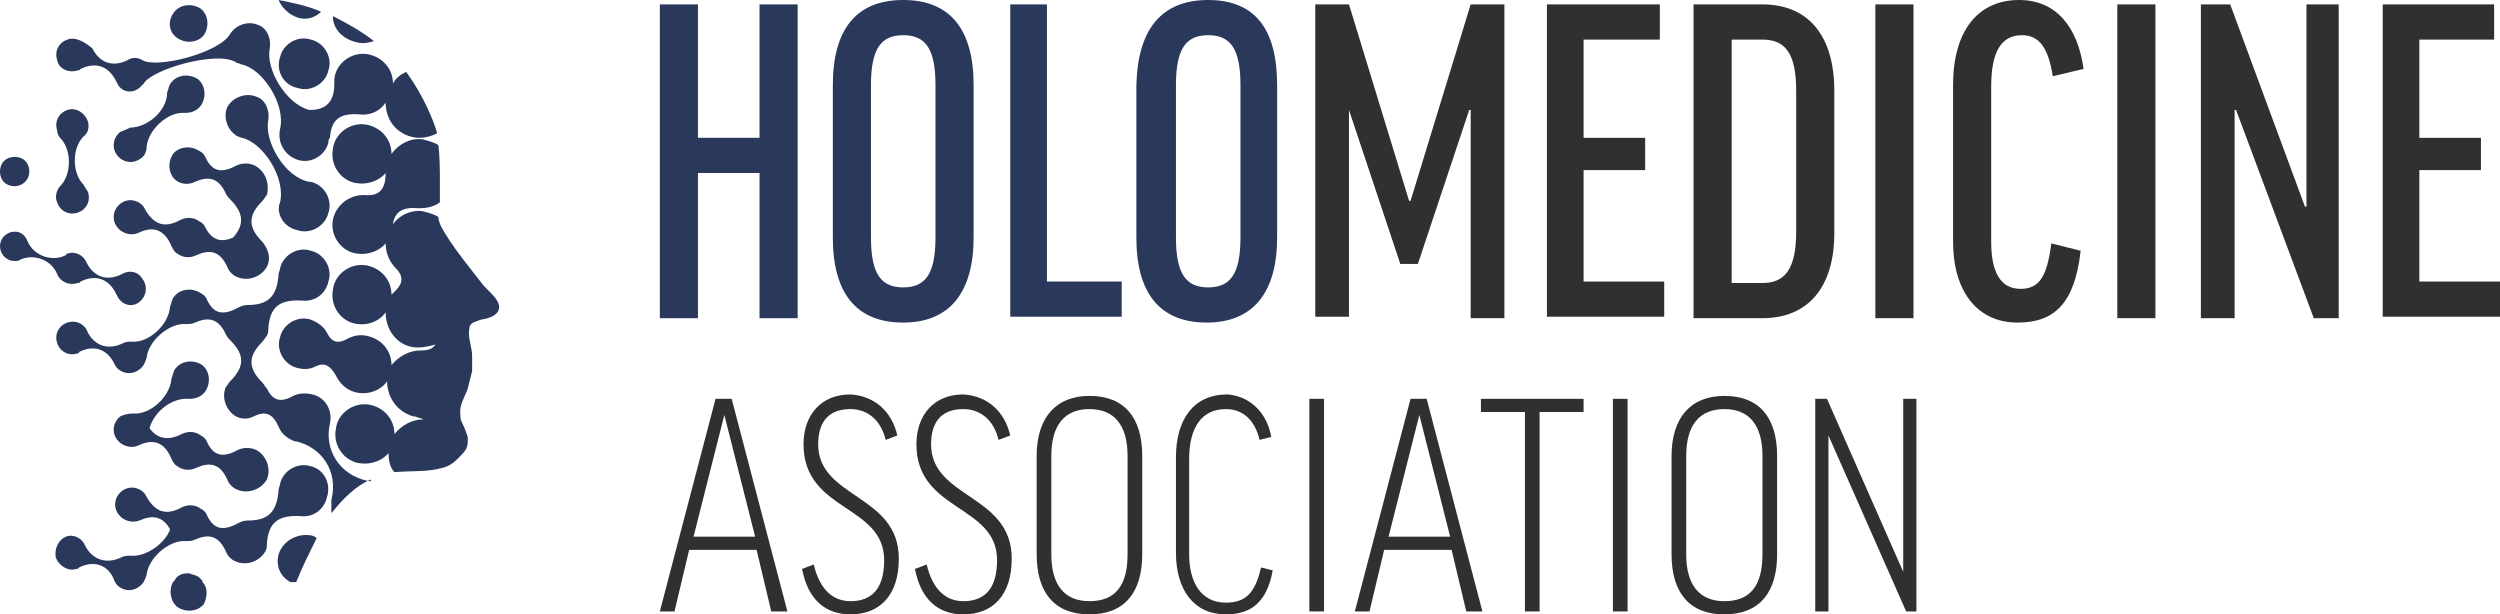 <?xml version="1.0" encoding="UTF-8"?>
<!-- Generator: Adobe Illustrator 24.0.1, SVG Export Plug-In . SVG Version: 6.00 Build 0)  -->
<svg xmlns="http://www.w3.org/2000/svg" xmlns:xlink="http://www.w3.org/1999/xlink" version="1.1" id="Ebene_1" x="0px" y="0px" viewBox="0 0 170.5 41.9" style="enable-background:new 0 0 170.5 41.9;" xml:space="preserve">
<style type="text/css">
	.st0{fill:#29385B;}
	.st1{fill:#303030;}
</style>
<g>
	<g>
		<g>
			<path class="st0" d="M47.6,0.3v9.1h4.2V0.3h2.6v21.4h-2.6v-9.9h-4.2v9.9H45V0.3H47.6z"></path>
			<path class="st0" d="M66.4,5.8v10.4c0,3.7-1.6,5.8-4.8,5.8c-3.2,0-4.8-2-4.8-5.8V5.8C56.8,2,58.4,0,61.6,0     C64.8,0,66.4,2,66.4,5.8z M63.8,5.8c0-2.5-0.7-3.4-2.2-3.4c-1.5,0-2.2,0.9-2.2,3.4v10.4c0,2.5,0.7,3.4,2.2,3.4     c1.5,0,2.2-0.9,2.2-3.4V5.8z"></path>
			<path class="st0" d="M71.4,0.3v18.9h5.1v2.4h-7.6V0.3H71.4z"></path>
			<path class="st0" d="M87.1,5.8v10.4c0,3.7-1.6,5.8-4.8,5.8c-3.2,0-4.8-2-4.8-5.8V5.8C77.6,2,79.2,0,82.4,0     C85.6,0,87.1,2,87.1,5.8z M84.6,5.8c0-2.5-0.7-3.4-2.2-3.4c-1.5,0-2.2,0.9-2.2,3.4v10.4c0,2.5,0.7,3.4,2.2,3.4     c1.5,0,2.2-0.9,2.2-3.4V5.8z"></path>
			<path class="st1" d="M102.6,0.3v21.4h-2.3V7.5h-0.1L96.7,18h-1.2L92,7.5H92v14.1h-2.3V0.3H92l4.1,13.4h0.1l4.1-13.4H102.6z"></path>
			<path class="st1" d="M113.2,0.3v2.4h-5.2v6.7h4.2v2.2h-4.2v7.6h5.5v2.4h-8V0.3H113.2z"></path>
			<path class="st1" d="M120.2,0.3c3.1,0,4.9,2.1,4.9,5.9v9.7c0,3.7-1.8,5.8-4.9,5.8h-4.7V0.3H120.2z M120.2,2.7h-2.1v16.6h2.1     c1.5,0,2.3-0.9,2.3-3.5V6.2C122.5,3.7,121.8,2.7,120.2,2.7z"></path>
			<path class="st1" d="M130.5,0.3v21.4h-2.6V0.3H130.5z"></path>
			<path class="st1" d="M142.1,4.7L140,5.2c-0.3-1.9-0.9-2.8-2.1-2.8c-1.4,0-2.1,1.1-2.1,3.5v10.6c0,2,0.6,3.2,2,3.2     c1.2,0,1.8-0.7,2.1-3.1l2,0.5c-0.4,3.6-1.8,4.9-4.3,4.9c-2.8,0-4.4-2.2-4.4-5.5V5.8c0-3.7,1.7-5.8,4.5-5.8     C140.2,0,141.7,1.8,142.1,4.7z"></path>
			<path class="st1" d="M147,0.3v21.4h-2.6V0.3H147z"></path>
			<path class="st1" d="M152.1,0.3l5.1,13.8h0.1V0.3h2.2v21.4h-1.7l-5.3-14.2h-0.1v14.2h-2.3V0.3H152.1z"></path>
			<path class="st1" d="M170.1,0.3v2.4H165v6.7h4.2v2.2H165v7.6h5.5v2.4h-8V0.3H170.1z"></path>
		</g>
		<g>
			<path class="st1" d="M46,41.7h-1l3.8-14.5h1.1l3.8,14.5h-1.1l-1-4.2h-4.6L46,41.7z M47.3,36.6h4.2l-2.1-8.3h0L47.3,36.6z"></path>
			<path class="st1" d="M61.2,29.7L60.4,30c-0.3-1.3-1.2-2.1-2.4-2.1c-1.6,0-2.2,1-2.2,2.4c0,3.7,5.5,3.4,5.5,7.8     c0,2.5-1.3,3.8-3.3,3.8c-1.7,0-2.9-1-3.3-3.1l0.8-0.3c0.4,1.7,1.3,2.5,2.5,2.5c1.5,0,2.3-0.9,2.3-2.8c0-3.8-5.5-3.3-5.5-7.9     c0-2,1.2-3.4,3.2-3.4C59.6,27,60.8,28,61.2,29.7z"></path>
			<path class="st1" d="M68.9,29.7L68.1,30c-0.3-1.3-1.2-2.1-2.4-2.1c-1.6,0-2.2,1-2.2,2.4c0,3.7,5.5,3.4,5.5,7.8     c0,2.5-1.3,3.8-3.3,3.8c-1.7,0-2.9-1-3.3-3.1l0.8-0.3c0.4,1.7,1.3,2.5,2.5,2.5c1.5,0,2.3-0.9,2.3-2.8c0-3.8-5.5-3.3-5.5-7.9     c0-2,1.2-3.4,3.2-3.4C67.3,27,68.5,28,68.9,29.7z"></path>
			<path class="st1" d="M77.9,31.1v6.7c0,2.6-1.2,4.1-3.6,4.1c-2.4,0-3.6-1.5-3.6-4.1v-6.7c0-2.6,1.3-4.1,3.6-4.1     C76.7,27,77.9,28.5,77.9,31.1z M76.9,31.1c0-2.1-0.9-3.2-2.6-3.2c-1.7,0-2.6,1.1-2.6,3.2v6.7c0,2.1,0.9,3.2,2.6,3.2     c1.8,0,2.6-1.1,2.6-3.2V31.1z"></path>
			<path class="st1" d="M86.7,29.8L85.9,30c-0.3-1.3-1.1-2.1-2.3-2.1c-1.6,0-2.5,1.2-2.5,3.4v6.5c0,1.9,0.8,3.3,2.5,3.3     c1.3,0,2-0.6,2.4-2.4l0.8,0.2c-0.4,2.2-1.5,3-3.2,3c-2.2,0-3.4-1.7-3.4-4.2v-6.5c0-2.6,1.2-4.3,3.5-4.3     C85.2,27,86.4,28.1,86.7,29.8z"></path>
			<path class="st1" d="M90.3,27.2v14.5h-1V27.2H90.3z"></path>
			<path class="st1" d="M93.4,41.7h-1l3.8-14.5h1.1l3.8,14.5h-1.1l-1-4.2h-4.6L93.4,41.7z M94.7,36.6h4.2l-2.1-8.3h0L94.7,36.6z"></path>
			<path class="st1" d="M108,27.2v0.9h-3v13.6h-1V28.1h-3v-0.9H108z"></path>
			<path class="st1" d="M111,27.2v14.5h-1V27.2H111z"></path>
			<path class="st1" d="M121.2,31.1v6.7c0,2.6-1.2,4.1-3.6,4.1c-2.4,0-3.6-1.5-3.6-4.1v-6.7c0-2.6,1.3-4.1,3.6-4.1     C120,27,121.2,28.5,121.2,31.1z M120.2,31.1c0-2.1-0.9-3.2-2.6-3.2c-1.7,0-2.6,1.1-2.6,3.2v6.7c0,2.1,0.9,3.2,2.6,3.2     c1.8,0,2.6-1.1,2.6-3.2V31.1z"></path>
			<path class="st1" d="M124.6,27.2l5.2,11.8h0V27.2h0.9v14.5H130l-5.3-12h0v12h-0.9V27.2H124.6z"></path>
		</g>
	</g>
	<g id="Brain_x2C__Creative_mind_x2C__learning_and_design_icons._Man_head_x2C__people_symbols_1_">
		<g>
			<g>
				<path class="st0" d="M12.1,2.6c0.6,0.4,1.4,0.3,1.8-0.2c0.4-0.6,0.3-1.4-0.2-1.8c-0.6-0.4-1.4-0.3-1.8,0.2      C11.4,1.4,11.5,2.2,12.1,2.6z"></path>
				<path class="st0" d="M20.3,1.2c0.6,0.2,1.2,0,1.6-0.4C21,0.4,20,0.2,19,0C19.2,0.5,19.7,1,20.3,1.2z"></path>
				<path class="st0" d="M8.2,9C7.7,9.4,7.6,10.1,8,10.6c0.4,0.5,1.1,0.6,1.6,0.2C9.8,10.7,10,10.4,10,10l0,0      c0.1-1.1,1.4-2.4,2.6-2.3l0,0c0.4,0,0.8-0.1,1.1-0.5c0.4-0.6,0.3-1.4-0.2-1.8c-0.6-0.4-1.4-0.3-1.8,0.2      c-0.2,0.2-0.2,0.5-0.3,0.7l0,0c0,1.3-1.4,2.4-2.5,2.4l0,0C8.7,8.8,8.4,8.9,8.2,9z"></path>
				<path class="st0" d="M3.9,13.8c0.2,0.6,0.8,0.9,1.4,0.7c0.6-0.2,0.9-0.8,0.7-1.4c-0.1-0.2-0.2-0.3-0.3-0.5h0      c-0.8-0.8-0.8-2.5,0-3.3h0C6,9.1,6.1,8.7,6,8.3C5.8,7.7,5.2,7.3,4.6,7.5C4,7.7,3.7,8.3,3.9,8.9C3.9,9.1,4,9.3,4.1,9.4h0      c0.8,0.8,0.8,2.5,0,3.3h0C3.9,12.9,3.7,13.4,3.9,13.8z"></path>
				<path class="st0" d="M24.4,2.9c0.4,0.1,0.8,0,1.1-0.1c-0.9-0.7-1.8-1.2-2.8-1.7C22.7,2,23.4,2.7,24.4,2.9z"></path>
				<path class="st0" d="M20.3,6c0.9,0.3,1.9-0.3,2.1-1.2c0.3-0.9-0.3-1.9-1.2-2.1c-0.9-0.3-1.9,0.3-2.1,1.2      C18.8,4.8,19.3,5.8,20.3,6z"></path>
				<path class="st0" d="M17.4,11.3c-0.4-0.2-0.9-0.2-1.3,0l0,0c-1.1,0.6-1.7,0.3-2.1-0.6l0,0c-0.1-0.2-0.2-0.3-0.4-0.4      c-0.6-0.4-1.4-0.3-1.8,0.2c-0.4,0.6-0.3,1.4,0.2,1.8c0.4,0.3,0.9,0.3,1.3,0.1l0,0c0.9-0.4,1.6-0.3,2.1,0.8l0,0      c0.1,0.2,0.2,0.3,0.3,0.4h0c0.9,0.9,1,1.7,0.2,2.6c-0.9,0.4-1.5,0.1-1.9-0.7l0,0c-0.1-0.2-0.2-0.3-0.4-0.4      c-0.4-0.3-0.9-0.3-1.3-0.1l0,0c-1.1,0.6-1.8,0.3-2.4-0.7l0,0c0-0.1-0.1-0.1-0.1-0.2c-0.4-0.5-1.1-0.6-1.6-0.2      C7.7,14.3,7.6,15,8,15.5c0.3,0.4,0.9,0.6,1.4,0.4l0,0c1-0.5,1.8-0.3,2.3,0.9l0,0c0.1,0.2,0.2,0.4,0.4,0.5      c0.4,0.3,0.9,0.3,1.3,0.1l0,0c0.9-0.4,1.6-0.3,2.1,0.8l0,0c0.1,0.3,0.4,0.6,0.7,0.7c0.7,0.3,1.6,0,2-0.7      c0.3-0.6,0.1-1.2-0.3-1.7h0c-1-1-1-1.8,0-2.8h0c0.1-0.1,0.2-0.3,0.3-0.4C18.4,12.5,18.1,11.7,17.4,11.3z"></path>
				<path class="st0" d="M20.3,15.7c0.9,0.3,1.9-0.3,2.1-1.2c0.3-0.9-0.3-1.9-1.2-2.1c0,0-0.1,0-0.1,0l0,0c-1.7-0.3-3.1-2.8-2.8-4.2      l0,0c0.1-0.7-0.2-1.4-0.8-1.6c-0.7-0.3-1.6,0-2,0.7c-0.3,0.7,0,1.6,0.7,2c0.1,0,0.2,0.1,0.3,0.1l0,0c1.4,0.3,3,2.7,2.6,4.4l0,0      C18.8,14.5,19.3,15.5,20.3,15.7z"></path>
				<path class="st0" d="M8.2,28.4C7.7,28.8,7.6,29.5,8,30c0.3,0.4,0.9,0.6,1.4,0.4l0,0c1-0.5,1.8-0.3,2.3,0.9l0,0      c0.1,0.2,0.2,0.4,0.4,0.5c0.4,0.3,0.9,0.3,1.3,0.1l0,0c0.9-0.4,1.6-0.3,2.1,0.8l0,0c0.1,0.3,0.4,0.6,0.7,0.7      c0.7,0.3,1.6,0,2-0.7c0.3-0.7,0-1.6-0.7-2c-0.4-0.2-0.9-0.2-1.3,0l0,0c-1.1,0.6-1.7,0.3-2.1-0.6l0,0c-0.1-0.2-0.2-0.3-0.4-0.4      c-0.4-0.3-0.9-0.3-1.3-0.1l0,0c-1,0.5-1.7,0.3-2.2-0.4c0.3-1.1,1.5-2.1,2.7-2l0,0c0.4,0,0.8-0.1,1.1-0.5      c0.4-0.6,0.3-1.4-0.2-1.8c-0.6-0.4-1.4-0.3-1.8,0.2c-0.2,0.2-0.2,0.5-0.3,0.7l0,0c-0.1,1.3-1.5,2.5-2.6,2.4l0,0      C8.7,28.2,8.4,28.3,8.2,28.4z"></path>
				<path class="st0" d="M33.9,20.5c-0.1-0.2-0.4-0.5-0.6-0.7c-0.1-0.1-0.2-0.2-0.3-0.3c-0.3-0.4-1.2-1.5-2-2.6      c-0.1-0.2-0.3-0.4-0.4-0.6c-0.4-0.6-0.7-1.1-0.7-1.5c-0.3-0.2-0.7-0.3-1.1-0.4c-0.8-0.1-1.6,0.3-2,0.9c0.1-0.8,0.6-1.2,1.7-1.1      l0,0c0,0,0,0,0.1,0c0.5,0,1-0.1,1.4-0.4c0,0,0,0,0,0c0,0,0-0.1,0-0.1c0-0.3,0-0.7,0-1.1c0-0.9,0-1.9-0.1-2.7      c-0.3-0.2-0.7-0.3-1.1-0.4c-0.8-0.1-1.6,0.3-2.1,1v0c0,0,0,0,0,0c0-1-0.7-1.8-1.7-2c-1.1-0.2-2.2,0.6-2.3,1.7      c-0.2,1.1,0.6,2.2,1.7,2.3c0.7,0.1,1.5-0.2,1.9-0.7c0,0,0,0,0,0v0l0,0c0,1.2-0.5,1.6-1.5,1.5l0,0c-1,0-1.9,0.7-2.1,1.7      c-0.2,1.1,0.6,2.2,1.7,2.3c0.7,0.1,1.5-0.2,1.9-0.7c0,0,0,0,0,0v0c0,0.7,0.3,1.3,0.7,1.7h0c0.5,0.5,0.5,1,0,1.5h0      c-0.1,0.1-0.2,0.2-0.3,0.3c0-1-0.7-1.8-1.7-2c-1.1-0.2-2.2,0.6-2.3,1.7c-0.2,1.1,0.6,2.2,1.7,2.3c0.7,0.1,1.5-0.2,1.9-0.8      c0,1.3,0.9,2.4,2.2,2.4c0.4,0,0.8-0.1,1.2-0.2c0,0,0,0,0,0c-0.2,0.3-0.5,0.4-1,0.4l0,0c-0.8,0-1.5,0.4-2,1c0-1-0.7-1.8-1.7-2      c-0.5-0.1-0.9,0-1.3,0.2l0,0c-0.7,0.4-1.1,0.2-1.4-0.4l0,0c-0.2-0.4-0.6-0.7-1.1-0.9c-0.9-0.3-1.9,0.3-2.1,1.2      c-0.3,0.9,0.3,1.9,1.2,2.1c0.4,0.1,0.8,0.1,1.2-0.1l0,0c0.6-0.3,1-0.1,1.4,0.6l0,0c0.3,0.6,0.8,1.1,1.6,1.2      c0.7,0.1,1.5-0.2,1.9-0.8c0,1.1,0.7,2.1,1.8,2.4l0,0c0,0,0.1,0,0.1,0c0.2,0.1,0.4,0.1,0.6,0.2c-0.8,0-1.5,0.4-2,1v0c0,0,0,0,0,0      c0-1-0.7-1.8-1.7-2c-1.1-0.2-2.2,0.6-2.3,1.7c-0.2,1.1,0.6,2.2,1.7,2.3c0.7,0.1,1.5-0.2,1.9-0.7c0,0,0,0,0,0v0      c0,0.5,0.1,1,0.4,1.3c1.2-0.1,2.3,0,3.3-0.3v0c0.4-0.1,0.7-0.3,1-0.6c0,0,0.1-0.1,0.1-0.1c0.2-0.2,0.4-0.4,0.5-0.6v0      c0.1-0.2,0.1-0.4,0.1-0.6c0-0.1,0-0.1,0-0.2c-0.1-0.3-0.2-0.6-0.4-1v0c-0.1-0.2-0.1-0.3-0.1-0.5c-0.1-0.7,0.3-1.2,0.5-1.8      c0.1-0.4,0.2-0.8,0.3-1.2c0,0,0,0,0-0.1c0-0.1,0-0.2,0-0.4c0,0,0,0,0,0l0,0c0-0.2,0-0.3,0-0.5c0-0.6-0.3-1.3-0.2-1.8      c0-0.5,0.3-0.5,0.8-0.7C34.1,21.6,34.2,21,33.9,20.5z"></path>
				<path class="st0" d="M21.2,31.8c-0.9-0.3-1.9,0.3-2.1,1.2c0,0.1-0.1,0.3-0.1,0.4l0,0c-0.1,1.6-0.8,2.1-2.1,2.1l0,0      c-0.3,0-0.5,0.1-0.7,0.2l0,0c-1.1,0.6-1.7,0.3-2.1-0.6l0,0c-0.1-0.2-0.2-0.3-0.4-0.4c-0.4-0.3-0.9-0.3-1.3-0.1l0,0      c-1.1,0.6-1.8,0.3-2.4-0.7l0,0c0-0.1-0.1-0.1-0.1-0.2c-0.4-0.5-1.1-0.6-1.6-0.2c-0.5,0.4-0.6,1.1-0.2,1.6      c0.3,0.4,0.9,0.6,1.4,0.4l0,0c0.9-0.4,1.6-0.3,2.1,0.6C11.3,37,10,38,8.9,37.9l0,0c-0.2,0-0.4,0-0.6,0.1l0,0      c-1,0.5-2,0.2-2.5-0.8l0,0c-0.2-0.5-0.8-0.8-1.3-0.6C4,36.8,3.7,37.4,3.8,38C4,38.6,4.7,39,5.2,38.8c0.1,0,0.1,0,0.2-0.1l0,0      c1-0.5,2-0.2,2.4,0.9l0,0c0,0.1,0.1,0.1,0.1,0.2C8.3,40.3,9,40.4,9.5,40c0.3-0.2,0.4-0.5,0.5-0.8l0,0c0.1-1.1,1.5-2.4,2.7-2.3      l0,0c0.2,0,0.4,0,0.6-0.1l0,0c0.9-0.4,1.6-0.3,2.1,0.8l0,0c0.1,0.3,0.4,0.6,0.7,0.7c0.7,0.3,1.6,0,2-0.7      c0.1-0.2,0.1-0.3,0.1-0.5l0,0c0.1-1.4,0.7-2,2.3-1.9l0,0c0.8,0.1,1.6-0.4,1.8-1.3C22.6,33,22.1,32,21.2,31.8z"></path>
				<path class="st0" d="M13.9,39.8C13.9,39.8,13.9,39.7,13.9,39.8c-0.1-0.1-0.1-0.1-0.1-0.2c-0.1-0.1-0.1-0.1-0.2-0.2      c-0.2-0.2-0.5-0.2-0.7-0.3c0,0,0,0,0,0c-0.2,0-0.4,0-0.6,0.1c-0.2,0.1-0.3,0.2-0.4,0.4c0,0,0,0,0,0c0,0-0.1,0.1-0.1,0.1h0      c-0.3,0.5-0.2,1.3,0.3,1.7c0.6,0.4,1.4,0.3,1.8-0.2C14.1,40.8,14.2,40.2,13.9,39.8L13.9,39.8z"></path>
				<path class="st0" d="M19,37.8c-0.2,0.8,0.1,1.5,0.8,1.9h0.4c0.4-1,0.9-2,1.4-3c-0.1-0.1-0.3-0.2-0.5-0.2      C20.2,36.4,19.3,36.9,19,37.8z"></path>
				<path class="st0" d="M25.1,32.8c-2-0.4-3-2.2-2.6-3.9l0,0c0.2-0.9-0.3-1.8-1.2-2c-0.4-0.1-0.9-0.1-1.3,0.1l0,0      c-0.9,0.5-1.4,0.3-1.8-0.5l0,0c-0.1-0.1-0.2-0.3-0.3-0.4h0c-1-1-1-1.8,0-2.8h0c0.1-0.1,0.2-0.3,0.3-0.4c0.1-0.2,0.1-0.3,0.1-0.5      l0,0c0.1-1.4,0.7-2,2.3-1.9l0,0c0.8,0.1,1.6-0.4,1.8-1.3c0.3-0.9-0.3-1.9-1.2-2.1c-0.9-0.3-1.9,0.3-2.1,1.2      c0,0.1-0.1,0.3-0.1,0.4l0,0c-0.1,1.6-0.8,2.1-2.1,2.1l0,0c-0.3,0-0.5,0.1-0.7,0.2l0,0c-1.1,0.6-1.7,0.3-2.1-0.6l0,0      c-0.1-0.2-0.2-0.3-0.4-0.4c-0.6-0.4-1.4-0.3-1.8,0.2c-0.2,0.2-0.2,0.5-0.3,0.7l0,0c-0.1,1.3-1.5,2.5-2.6,2.4l0,0      c-0.2,0-0.4,0-0.6,0.1l0,0c-1,0.5-1.9,0.2-2.4-0.7c-0.2-0.6-0.8-0.9-1.4-0.7c-0.6,0.2-0.9,0.8-0.7,1.4c0.2,0.6,0.8,0.9,1.4,0.7      c0,0,0.1,0,0.1-0.1l0,0c1-0.5,1.9-0.2,2.4,0.8l0,0c0,0.1,0.1,0.1,0.1,0.2c0.4,0.5,1.1,0.6,1.6,0.2c0.3-0.2,0.4-0.5,0.5-0.8l0,0      c0.1-1.1,1.5-2.4,2.7-2.3l0,0c0.2,0,0.4,0,0.6-0.1l0,0c0.9-0.4,1.6-0.3,2.1,0.8l0,0c0.1,0.2,0.2,0.3,0.3,0.4h0c1,1,1,1.8,0,2.8      h0c-0.1,0.1-0.2,0.3-0.3,0.4c-0.3,0.7,0,1.6,0.7,2c0.4,0.2,0.8,0.2,1.2,0l0,0c0.8-0.4,1.3-0.2,1.7,0.7l0,0      c0.2,0.5,0.6,0.8,1.1,1c0,0,0,0,0.1,0l0,0c1.7,0.4,2.9,2,2.4,4l0,0c0,0.1,0,0.1,0,0.2c0,0.3,0,0.5,0,0.7c0.8-1,1.7-1.9,2.7-2.3      C25.3,32.9,25.2,32.8,25.1,32.8L25.1,32.8z"></path>
				<path class="st0" d="M1,12.7c0.5,0,1-0.4,1-1s-0.4-1-1-1s-1,0.4-1,1S0.4,12.7,1,12.7z"></path>
				<path class="st0" d="M5.3,4.8c0.1,0,0.1,0,0.2-0.1l0,0c1-0.5,1.9-0.2,2.4,0.8l0,0c0,0.1,0.1,0.1,0.1,0.2C8.3,6.3,9,6.4,9.5,6      c0.1-0.1,0.2-0.2,0.3-0.3l0,0c0.6-1,4.9-2.2,6.2-1.5l0,0c0.1,0,0.1,0.1,0.2,0.1c0.1,0,0.2,0.1,0.3,0.1l0,0      c1.4,0.3,3,2.7,2.6,4.4l0,0c-0.2,0.9,0.3,1.8,1.2,2.1c0.9,0.3,1.9-0.3,2.1-1.2c0-0.1,0-0.2,0.1-0.3l0,0c0.1-1.2,0.6-1.7,2-1.6      l0,0c0.7,0.1,1.4-0.2,1.8-0.8c0,0,0,0,0,0v0c0,1.3,0.9,2.3,2.2,2.4c0.5,0,0.9-0.1,1.3-0.3c0-0.2-0.1-0.3-0.1-0.4      c-0.5-1.4-1.2-2.7-2-3.8c-0.4,0.2-0.7,0.4-0.9,0.8v0c0,0,0,0,0,0c0-1-0.7-1.8-1.7-2c-1.1-0.2-2.2,0.6-2.3,1.7c0,0.1,0,0.2,0,0.3      l0,0c0,1.3-0.6,1.8-1.7,1.8c-1.6-0.4-3-2.8-2.7-4.2l0,0c0.1-0.7-0.2-1.4-0.8-1.6c-0.7-0.3-1.5,0-1.9,0.6l0,0      c-0.7,1.3-5,2.4-6,1.8l0,0c-0.3-0.2-0.7-0.2-1,0l0,0c-1,0.5-1.9,0.2-2.4-0.8l0,0C5.7,2.8,5.1,2.5,4.6,2.7C4,2.9,3.7,3.5,3.9,4.1      C4,4.7,4.7,5,5.3,4.8z"></path>
				<path class="st0" d="M3.9,18.7c0.2,0.5,0.8,0.8,1.4,0.6c0.1,0,0.1,0,0.2-0.1l0,0c1-0.5,1.9-0.2,2.4,0.8l0,0      c0,0.1,0.1,0.1,0.1,0.2C8.3,20.8,9,21,9.5,20.6c0.5-0.4,0.6-1.1,0.2-1.6c-0.3-0.5-0.9-0.6-1.4-0.3l0,0c-1,0.5-1.9,0.2-2.4-0.8      l0,0c-0.2-0.5-0.8-0.8-1.3-0.6c0,0-0.1,0-0.1,0.1l0,0c-1,0.5-2.2,0-2.6-0.9l0,0C1.7,16,1.4,15.8,1,15.8c-0.5,0-1,0.4-1,1      c0,0.5,0.4,1,1,1c0.1,0,0.3,0,0.4-0.1l0,0C2.3,17.3,3.5,17.7,3.9,18.7L3.9,18.7z"></path>
			</g>
		</g>
	</g>
</g>
</svg>
